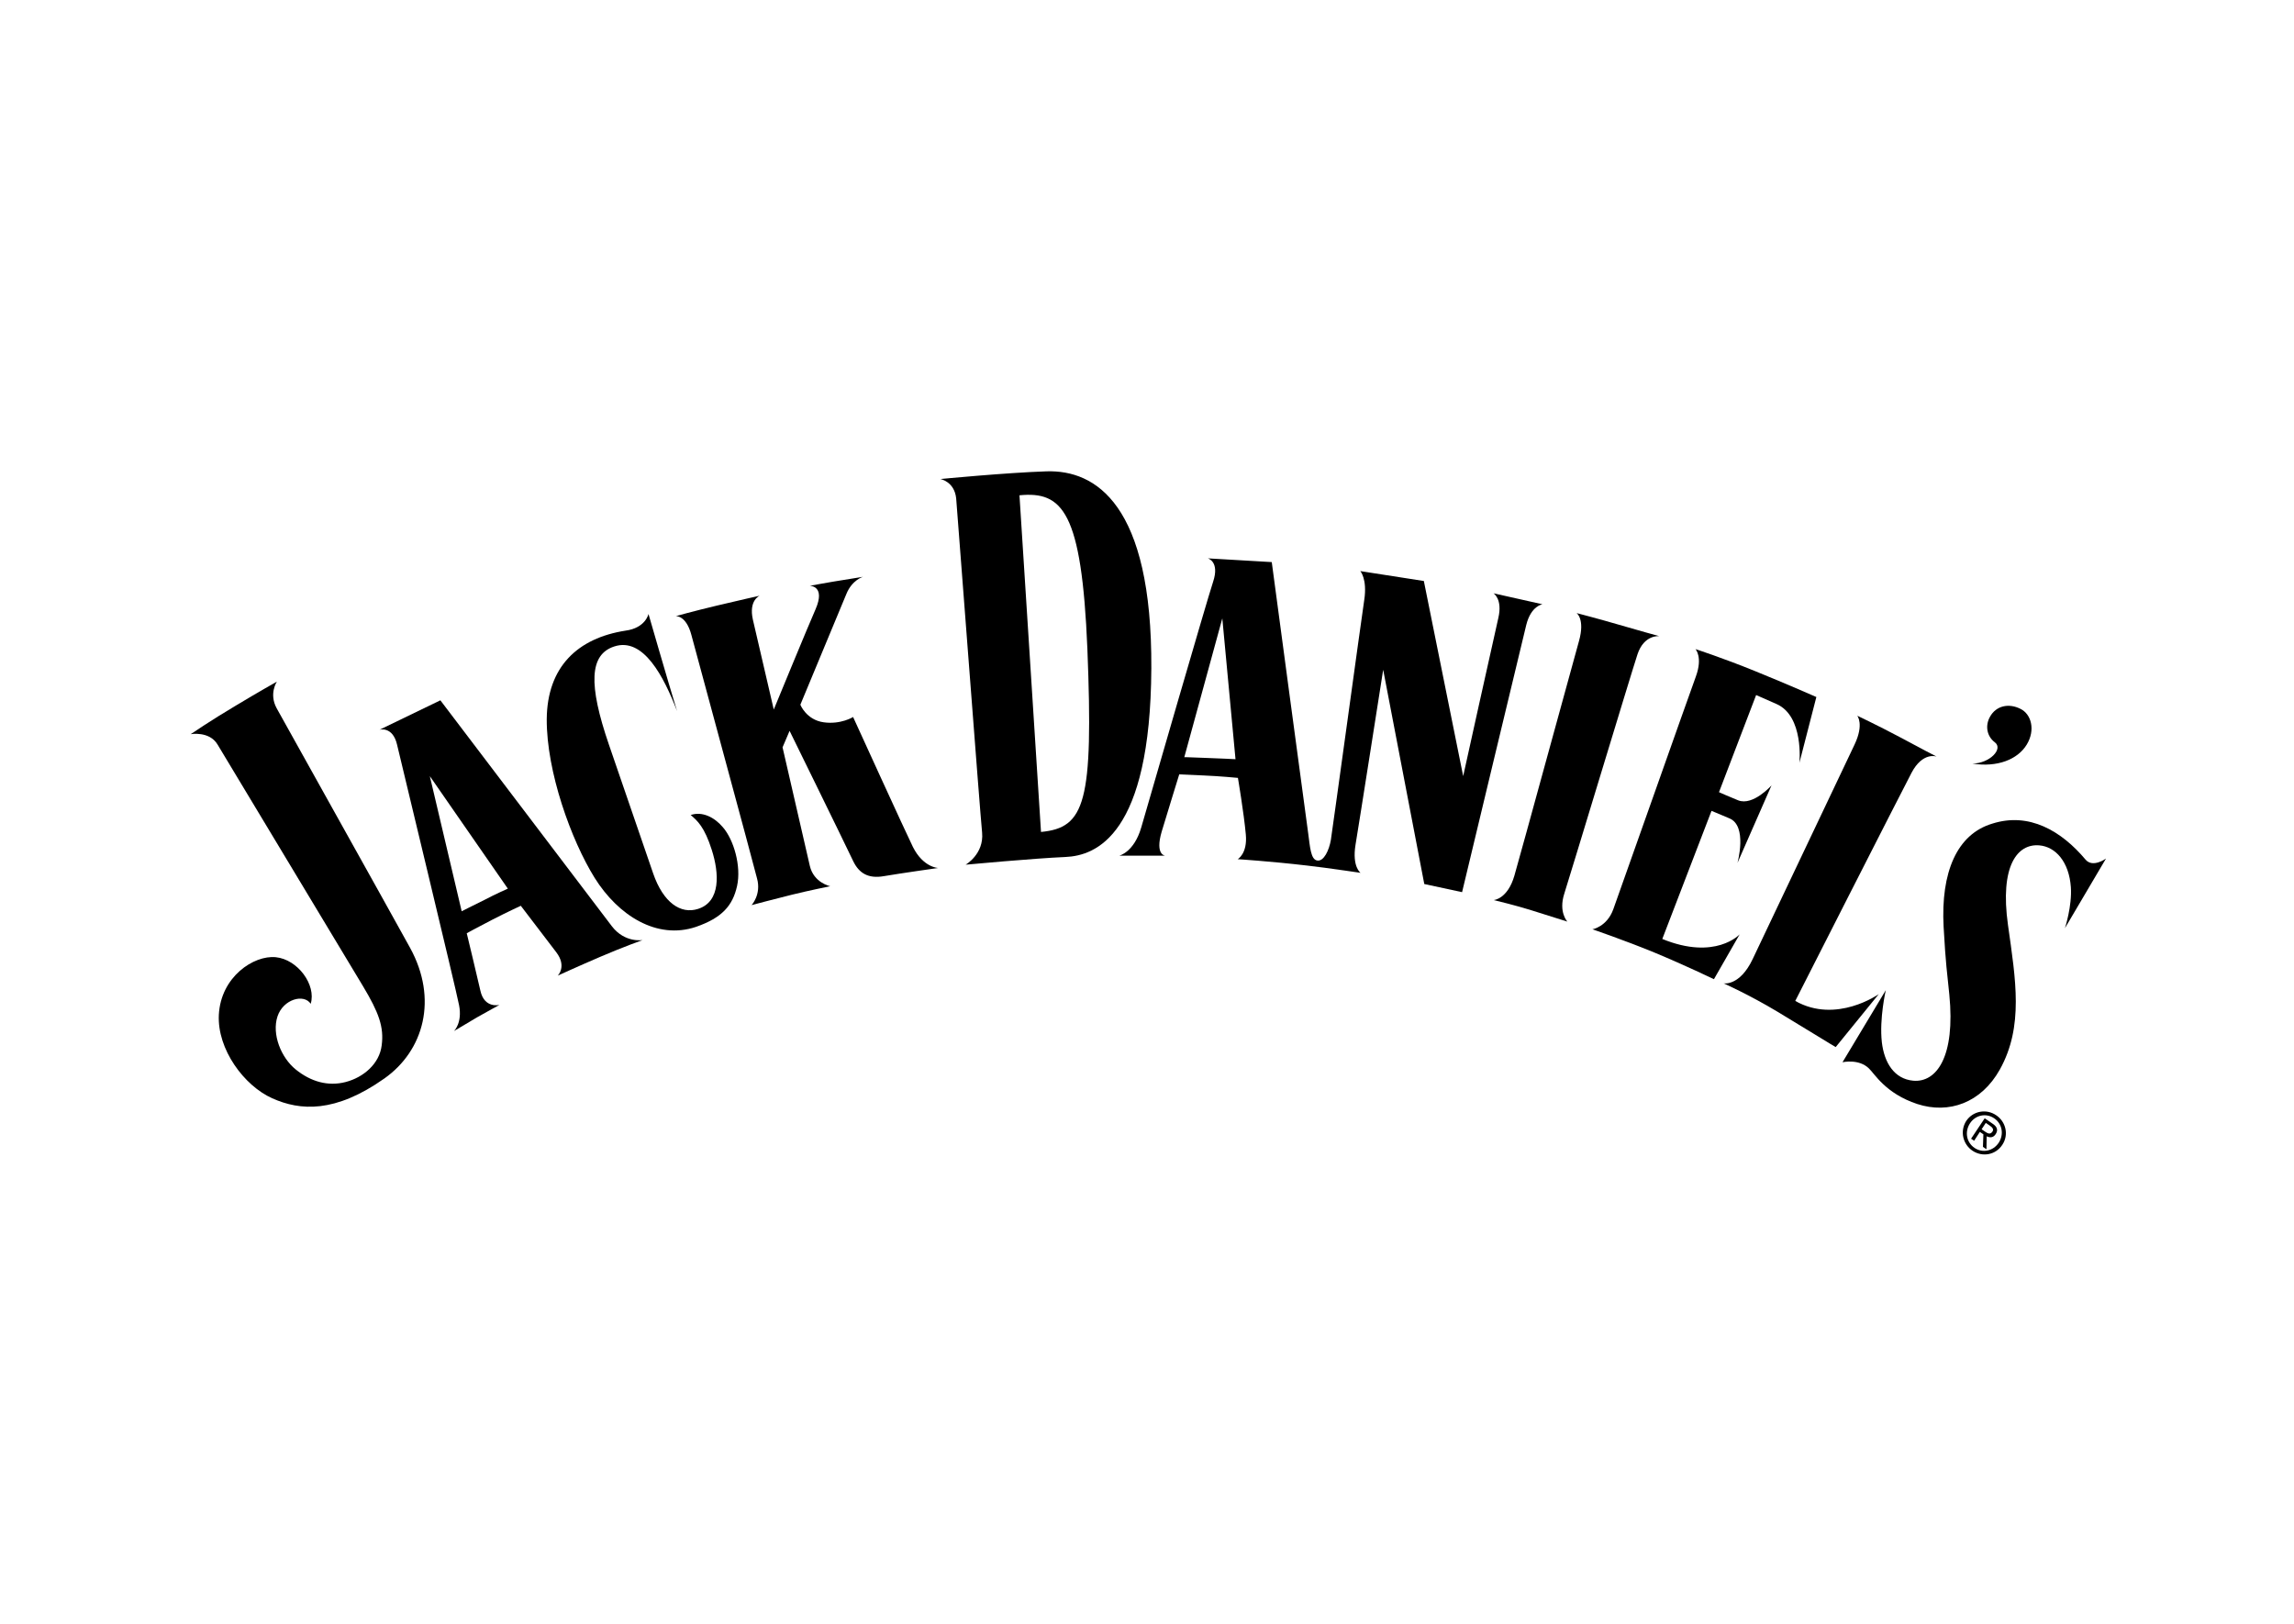 <?xml version="1.0" encoding="UTF-8"?>
<svg xmlns="http://www.w3.org/2000/svg" width="842" height="596" viewBox="0 0 842 596" fill="none">
  <path d="M685.962 392.186C682.251 388.556 676.282 389.928 676.282 389.928L692.173 363.469C692.173 363.469 689.753 373.875 690.721 382.587C691.609 390.089 695.239 396.058 702.257 396.704C710.807 397.43 717.744 387.911 715.486 365.083C714.679 356.855 714.195 354.596 713.388 340.157C712.34 320.233 718.228 306.197 731.296 302.325C744.767 298.05 756.625 304.987 765.498 315.554C768.16 318.7 773 315.151 773 315.151L757.916 340.722C757.916 340.722 760.578 332.655 760.094 325.637C759.448 316.441 754.528 310.795 748.478 310.311C740.492 309.666 733.958 317.732 737.023 339.592C739.847 359.678 742.831 376.779 734.039 392.59C727.182 404.851 715.324 409.045 703.709 405.254C692.012 401.382 688.059 394.122 685.962 392.186Z" fill="black"></path>
  <path d="M99.927 403.157C89.602 398.559 79.68 385.168 80.325 372.504C81.051 358.549 93.151 350.563 101.218 351.369C109.284 352.176 116.141 361.533 114.043 368.47C111.543 364.679 103.96 366.776 101.863 373.068C99.685 379.602 103.154 388.234 108.558 392.589C114.043 397.026 120.335 398.881 126.869 397.187C133.403 395.493 139.292 390.492 140.098 383.716C140.986 377.021 139.05 371.697 133.242 362.017C128.805 354.677 82.422 277.56 79.841 273.285C76.857 268.284 70 269.494 70 269.494C70 269.494 77.583 264.331 86.294 259.169C95.006 253.925 101.621 250.215 101.621 250.215C101.621 250.215 98.636 254.651 101.54 259.975C103.638 263.847 141.389 331.364 150.504 347.901C160.829 366.696 155.586 385.652 141.066 395.897C122.997 408.642 110.171 407.755 99.927 403.157Z" fill="black"></path>
  <path d="M652.406 371.374C641.919 365.082 632.643 360.968 632.643 360.968C632.643 360.968 638.531 362.098 643.29 352.095C648.695 340.721 677.815 279.416 680.719 273.285C684.268 265.783 681.687 262.718 681.687 262.718C681.687 262.718 689.028 266.186 697.094 270.462C705.161 274.818 710.807 277.722 710.807 277.722C710.807 277.722 705.726 275.866 701.612 283.691C697.498 291.515 658.94 367.422 658.94 367.422C674.024 375.972 689.592 364.921 689.592 364.921L673.782 384.361C673.782 384.442 662.973 377.747 652.406 371.374Z" fill="black"></path>
  <path d="M607.474 349.756C596.342 345.158 584.484 341.125 584.484 341.125C584.484 341.125 589.808 340.238 592.148 333.784C594.487 327.331 619.897 255.297 622.478 248.279C625.059 241.18 622.317 238.276 622.317 238.276C622.317 238.276 632.077 241.422 644.177 246.343C656.277 251.264 666.683 255.861 666.683 255.861L660.471 279.98C660.471 279.98 662.165 262.879 652.082 258.443C648.21 256.749 644.58 255.135 644.58 255.135L630.948 290.79C630.948 290.79 634.739 292.484 637.966 293.774C643.451 295.952 650.227 288.289 650.227 288.289L637.724 316.764C637.724 316.764 641.515 303.131 634.739 300.389C632.561 299.501 628.205 297.646 628.205 297.646L610.136 344.674C629.657 352.66 638.53 342.98 638.53 342.98L629.092 359.436C629.092 359.436 618.525 354.354 607.474 349.756Z" fill="black"></path>
  <path d="M562.221 334.187C556.655 332.413 548.266 330.396 548.266 330.396C548.266 330.396 553.348 330.073 555.848 321.442C558.349 312.811 577.305 243.277 579.564 235.291C581.822 227.225 578.677 225.047 578.677 225.047C578.677 225.047 587.066 227.225 593.922 229.241C600.779 231.258 609.007 233.517 609.007 233.517C609.007 233.517 603.441 232.871 601.021 240.212C598.601 247.553 576.337 321.281 574.159 328.057C571.981 334.833 575.289 338.301 575.289 338.301C575.289 338.301 567.867 335.962 562.221 334.187Z" fill="black"></path>
  <path d="M218.263 322.249C209.632 308.375 200.598 283.288 200.678 264.009C200.84 244.73 212.052 234.243 229.557 231.501C236.978 230.533 238.026 225.37 238.026 225.37C238.026 225.37 244.883 249.166 248.513 261.024C243.673 248.44 236.171 233.759 225.443 237.309C216.327 240.293 215.924 251.264 223.507 273.366C223.507 273.366 237.3 313.457 239.72 320.555C243.431 331.365 249.884 335.721 256.257 333.623C264.565 330.961 264.001 320.555 261.258 312.005C258.596 303.616 256.015 301.276 253.514 299.179C257.709 297.727 262.226 299.986 265.291 303.616C269.325 308.214 272.148 317.974 270.535 325.234C268.921 332.494 264.969 336.931 255.45 340.238C241.092 345.078 226.895 336.043 218.263 322.249Z" fill="black"></path>
  <path d="M175.188 373.391C170.832 375.972 166.638 378.473 166.638 378.473C166.638 378.473 169.784 375.488 168.493 368.954C167.202 362.34 147.036 278.932 145.745 273.366C144.132 266.428 139.292 267.88 139.292 267.88L161.636 257.071C161.636 257.071 221.168 335.559 224.636 340.076C229.395 346.207 235.849 345.077 235.849 345.077C235.849 345.077 228.831 347.578 220.361 351.208C211.891 354.838 204.712 358.145 204.712 358.145C204.712 358.145 208.18 354.757 204.147 349.514C201.243 345.723 191.16 332.494 191.16 332.494C191.16 332.494 186.239 334.752 180.593 337.656C174.946 340.56 171.316 342.577 171.316 342.577C171.316 342.577 175.349 359.275 176.317 363.63C177.769 370.326 183.335 368.874 183.335 368.874C183.335 368.874 179.625 370.89 175.188 373.391ZM186.401 326.202L157.764 284.901L169.461 334.51C169.461 334.51 173.736 332.332 177.85 330.316C181.803 328.218 186.401 326.202 186.401 326.202Z" fill="black"></path>
  <path d="M253.757 233.033C251.821 225.773 248.029 226.176 248.029 226.176C248.029 226.176 254.321 224.402 263.114 222.304C271.906 220.207 278.844 218.675 278.844 218.675C278.844 218.675 274.73 220.288 276.343 227.467C277.714 233.517 284.006 260.459 284.006 260.459C284.006 260.459 297.155 228.516 299.333 223.676C303.124 214.964 297.235 215.045 297.235 215.045C297.235 215.045 301.43 214.238 305.786 213.512C310.142 212.786 316.756 211.737 316.756 211.737C316.756 211.737 312.723 212.867 310.626 218.11C308.851 222.466 293.767 258.685 293.767 258.685C293.767 258.685 295.945 264.251 302.317 265.138C308.609 266.025 313.126 263.202 313.126 263.202C313.126 263.202 332.809 306.358 335.067 310.875C338.859 318.458 344.344 318.619 344.344 318.619C344.344 318.619 330.631 320.555 324.5 321.604C318.612 322.652 315.304 320.474 313.207 316.199C309.416 308.213 289.814 268.284 289.814 268.284L287.233 274.334C287.233 274.334 296.025 312.408 297.235 317.812C298.687 324.104 304.737 325.314 304.737 325.314C304.737 325.314 297.074 326.847 290.54 328.46C284.006 330.074 275.859 332.252 275.859 332.252C275.859 332.252 279.489 328.38 277.876 322.491C276.424 316.602 255.289 238.841 253.757 233.033Z" fill="black"></path>
  <path d="M486.153 318.538C484.056 318.296 481.959 317.973 479.781 317.731C465.987 316.118 454.29 315.392 454.29 315.392C454.29 315.392 457.92 313.375 457.275 306.357C456.549 298.372 454.371 285.546 454.371 285.546C454.371 285.546 447.756 284.9 441.868 284.658C435.979 284.416 432.833 284.255 432.833 284.255C432.833 284.255 428.074 299.662 426.38 305.309C423.879 313.859 427.671 314.101 427.671 314.101H410.812C410.812 314.101 416.216 312.891 418.878 303.776C421.54 294.58 442.997 220.368 445.256 213.592C447.756 206.09 443.32 204.961 443.32 204.961L466.793 206.332C466.793 206.332 479.216 299.178 480.184 306.035C480.829 310.713 481.071 315.553 483.491 315.876C485.911 316.279 487.847 312.085 488.492 308.293C489.46 301.921 499.624 227.628 500.754 220.126C501.883 212.543 499.302 209.64 499.302 209.64L522.614 213.269L537.053 284.9C537.053 284.9 548.346 233.759 549.96 226.821C551.573 219.884 548.185 217.787 548.185 217.787L566.173 221.82C566.173 221.82 561.979 222.304 560.204 229.403C558.671 235.614 536.65 327.492 536.65 327.492L522.775 324.507L507.691 245.858C507.691 245.858 498.576 304.018 497.527 310.149C496.236 318.215 499.382 320.393 499.382 320.393C499.382 320.393 490.59 319.103 479.297 317.57M442.352 278.205C447.434 278.367 453.484 278.689 453.484 278.689L448.644 226.983L434.688 277.963C434.769 277.883 437.27 278.044 442.352 278.205Z" fill="black"></path>
  <path d="M723.955 280.303C730.328 280.222 735.41 274.898 732.183 272.478C729.279 270.3 728.553 266.428 730.408 263.121C732.667 259.007 737.346 258.039 741.621 260.217C745.573 262.153 747.187 267.961 743.879 273.365C740.572 278.77 733.151 281.755 723.955 280.303Z" fill="black"></path>
  <path d="M354.427 317.409C354.427 317.409 361.203 313.537 360.477 305.632C359.67 297.727 351.362 187.376 350.958 182.94C350.313 176.728 345.15 175.841 345.15 175.841C345.15 175.841 369.35 173.502 384.112 173.018C402.1 172.453 422.912 185.037 422.589 245.375C422.267 306.519 402.342 314.102 391.049 314.586C379.595 315.07 354.427 317.409 354.427 317.409ZM374.19 181.81L382.095 305.39C398.228 303.857 401.374 294.661 399.116 238.115C397.018 187.699 390 180.278 374.19 181.81Z" fill="black"></path>
  <path d="M723.069 412.353C725.085 409.287 728.957 408.481 731.942 410.497C734.846 412.433 735.652 416.305 733.636 419.451C731.538 422.597 727.666 423.323 724.763 421.387C721.778 419.371 721.052 415.499 723.069 412.353ZM724.037 422.436C727.586 424.775 732.426 424.049 734.926 420.258C737.427 416.547 736.217 411.707 732.668 409.368C729.118 406.948 724.198 407.755 721.697 411.465C719.277 415.257 720.487 420.097 724.037 422.436ZM726.698 415.499L727.989 416.386L727.828 420.984L729.118 421.871L729.199 417.112C730.409 417.677 731.619 417.677 732.506 416.305C733.474 414.853 733.071 413.563 731.296 412.433L728.473 410.497L723.472 417.999L724.601 418.725L726.698 415.499ZM727.344 414.531L728.876 412.191L730.409 413.24C731.216 413.805 731.942 414.531 731.296 415.418C730.49 416.547 729.602 416.063 728.634 415.418L727.344 414.531Z" fill="black"></path>
</svg>
